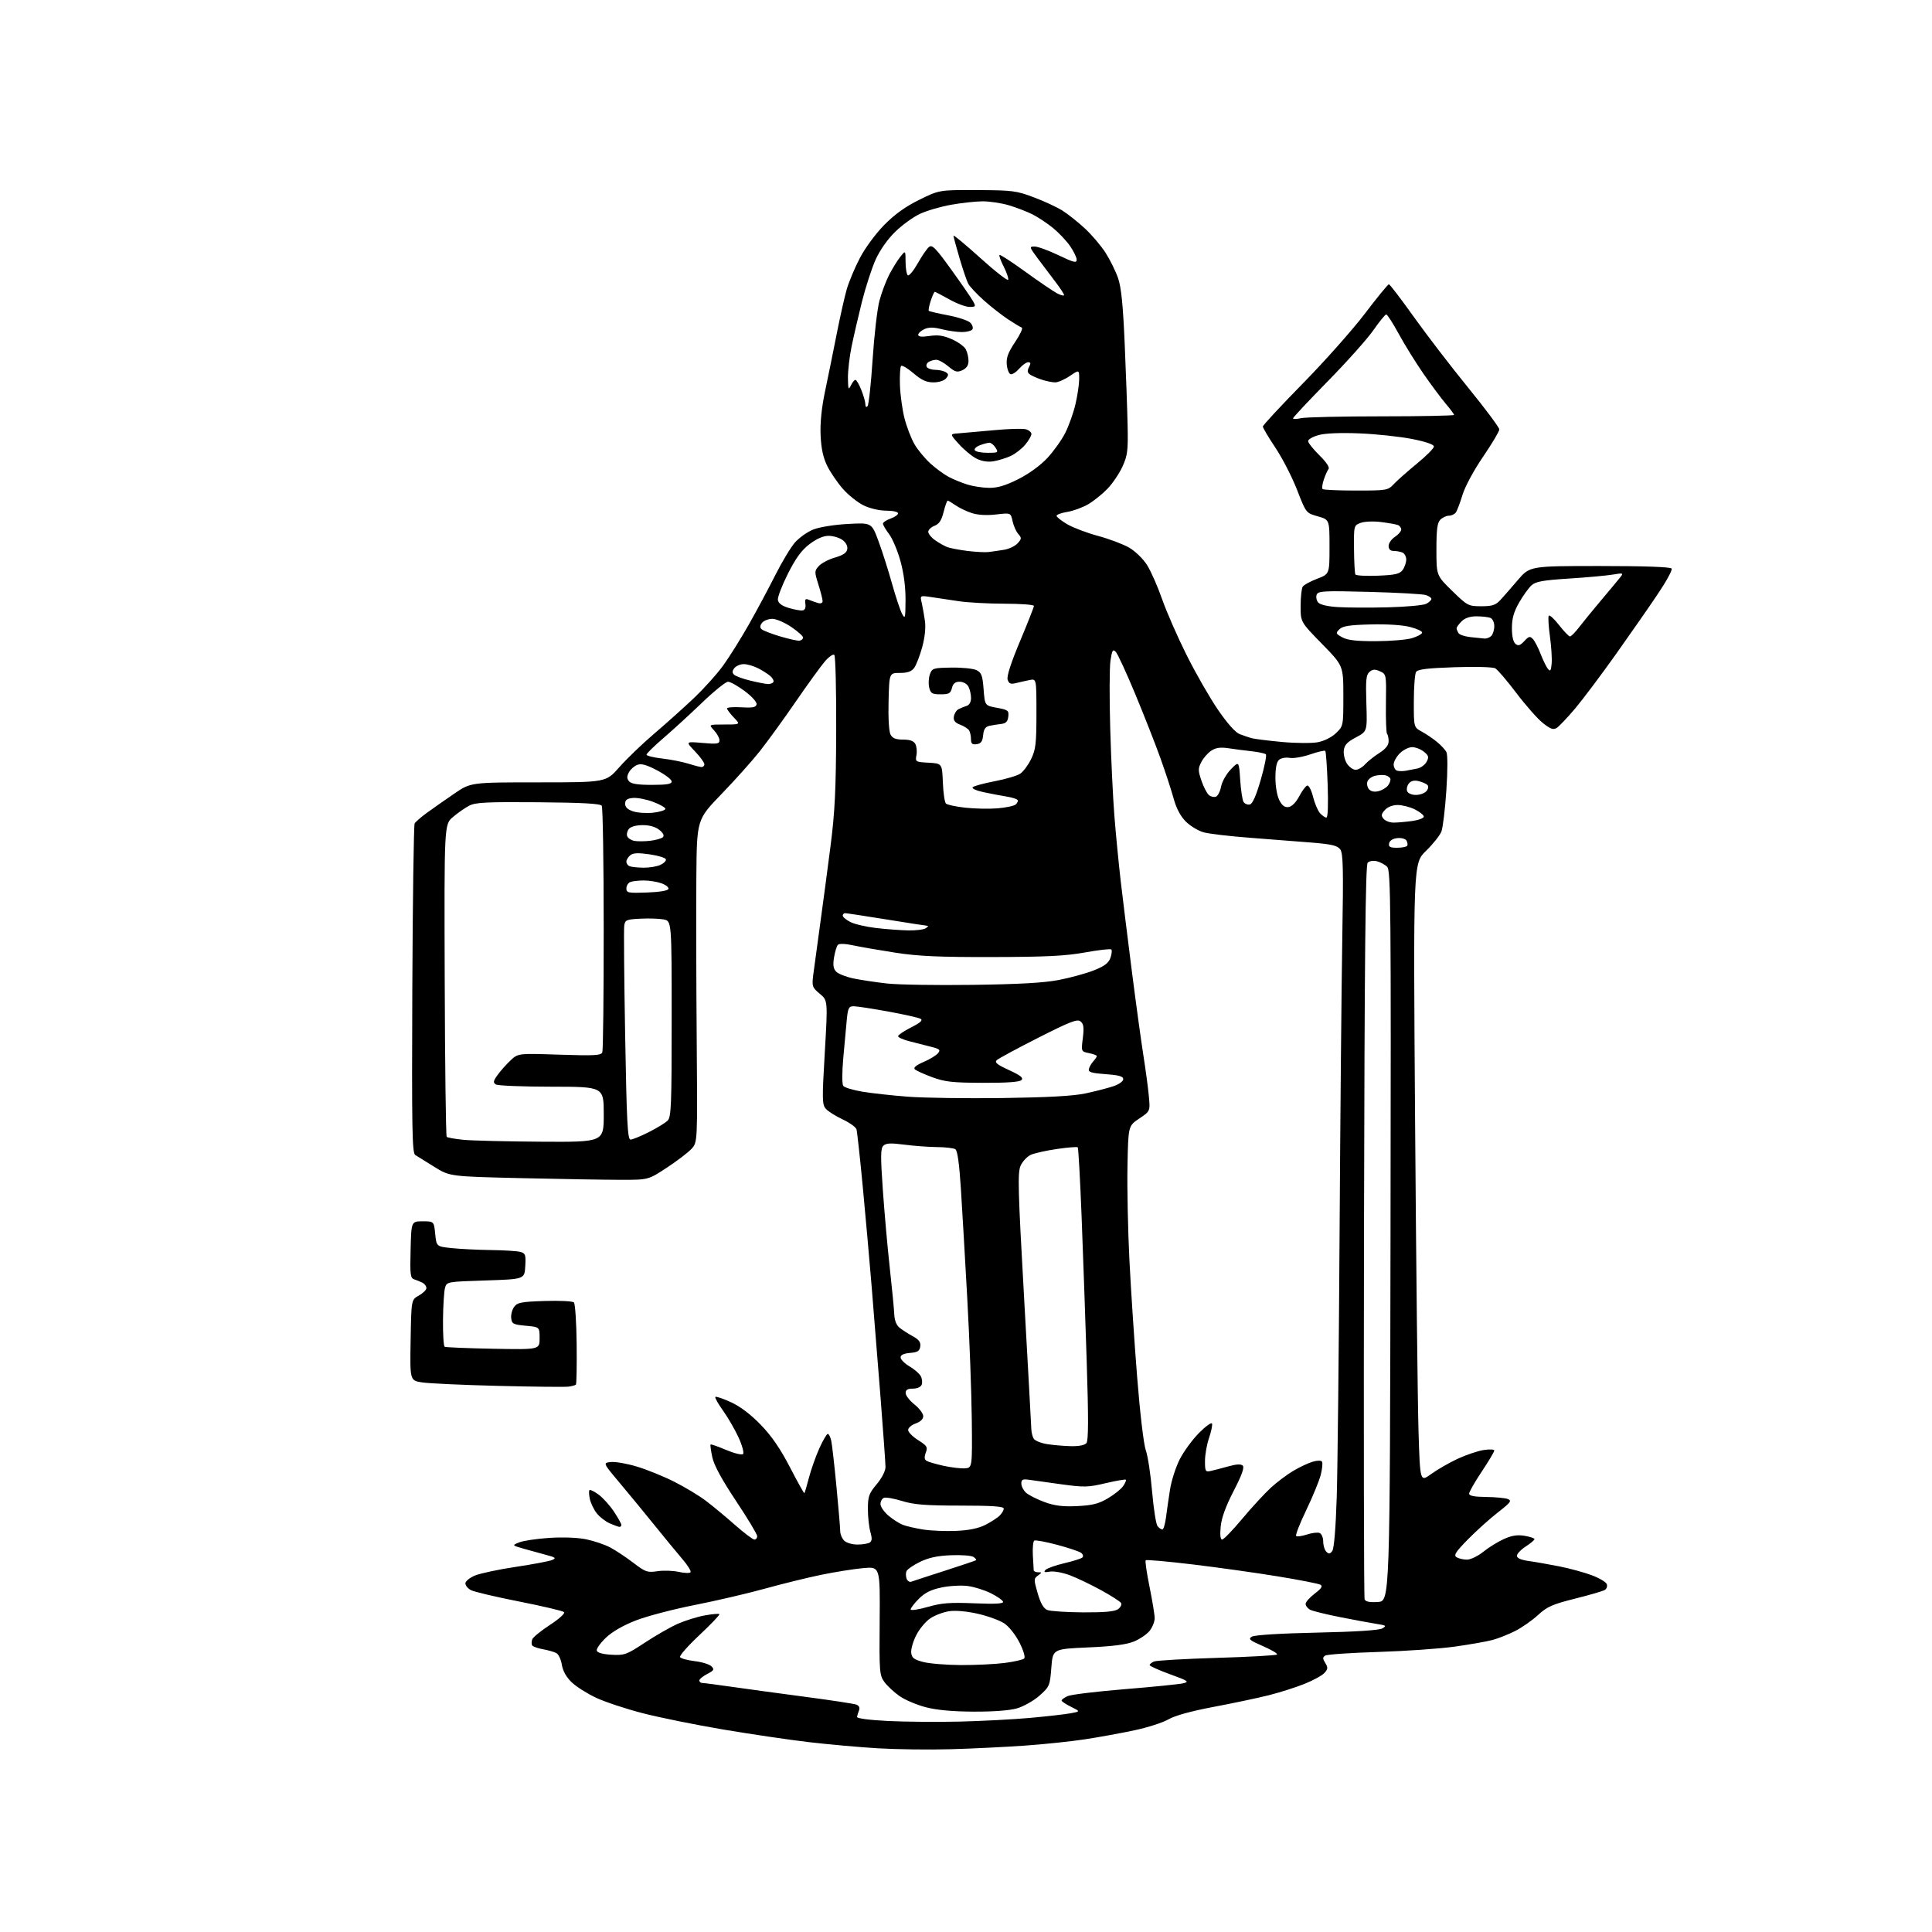 <?xml version="1.0" encoding="UTF-8" standalone="no"?>
<svg 
  version="1.1" 
  xmlns="http://www.w3.org/2000/svg" 
  xmlns:xlink="http://www.w3.org/1999/xlink" 
  xmlns:svg="http://www.w3.org/2000/svg"
  xmlns:rdf="http://www.w3.org/1999/02/22-rdf-syntax-ns#"
  xmlns:cc="http://creativecommons.org/ns#"
  xmlns:dc="http://purl.org/dc/elements/1.1/"
  viewBox="0 0 768 768"
  width="768"
  height="768"
>
<style>svg {background-color: white; }</style>"
<path stroke="none" fill="black" fill-rule="evenodd" d="M378.00,695.34C369.48,695.59 356.43,695.42 349.00,694.98C341.57,694.53 329.20,693.43 321.50,692.52C313.80,691.62 298.50,689.36 287.50,687.51C276.50,685.65 262.10,682.74 255.50,681.03C248.90,679.33 240.57,676.57 237.00,674.91C233.43,673.24 229.03,670.46 227.23,668.72C225.11,666.68 223.74,664.22 223.34,661.75C223.01,659.65 222.01,657.55 221.12,657.10C220.23,656.64 217.83,655.96 215.79,655.59C213.74,655.22 211.83,654.53 211.53,654.05C211.24,653.57 211.26,652.49 211.58,651.65C211.90,650.81 215.08,648.23 218.63,645.91C222.22,643.58 224.72,641.32 224.24,640.84C223.77,640.37 215.74,638.48 206.39,636.63C197.04,634.79 188.40,632.75 187.19,632.10C185.99,631.46 185.00,630.25 185.00,629.41C185.00,628.58 186.69,627.19 188.75,626.32C190.81,625.45 198.12,623.89 205.00,622.86C211.88,621.83 218.40,620.59 219.50,620.12C221.20,619.38 220.82,619.07 217.00,618.07C214.53,617.41 210.47,616.30 208.00,615.59C203.50,614.29 203.50,614.29 206.41,613.11C208.02,612.46 213.42,611.66 218.41,611.33C223.88,610.98 229.72,611.21 233.08,611.91C236.15,612.55 240.43,614.00 242.58,615.14C244.74,616.28 248.86,619.02 251.74,621.22C256.56,624.91 257.33,625.18 261.34,624.58C263.74,624.22 267.57,624.34 269.86,624.86C272.14,625.37 274.24,625.42 274.52,624.97C274.80,624.52 273.33,622.17 271.26,619.76C269.19,617.34 264.12,611.19 260.00,606.08C255.88,600.97 249.61,593.36 246.07,589.15C239.65,581.50 239.65,581.50 242.91,581.18C244.71,581.00 249.38,581.83 253.29,583.02C257.20,584.21 263.83,586.90 268.02,589.01C272.21,591.12 277.86,594.52 280.57,596.57C283.28,598.63 288.49,602.94 292.13,606.15C295.78,609.37 299.27,612.00 299.88,612.00C300.50,612.00 301.00,611.39 301.00,610.65C301.00,609.91 297.21,603.61 292.58,596.65C286.91,588.13 283.83,582.46 283.15,579.27C282.60,576.66 282.29,574.38 282.46,574.20C282.64,574.03 285.42,575.00 288.64,576.37C291.86,577.73 294.89,578.47 295.36,578.01C295.84,577.55 295.06,574.63 293.60,571.44C292.16,568.29 289.38,563.48 287.42,560.75C285.46,558.03 284.09,555.58 284.37,555.30C284.64,555.02 287.44,555.97 290.57,557.40C294.26,559.09 298.44,562.26 302.43,566.39C306.76,570.87 310.21,575.90 314.04,583.30C317.04,589.10 319.61,593.72 319.76,593.57C319.91,593.42 320.72,590.66 321.56,587.42C322.41,584.19 324.26,578.94 325.68,575.77C327.11,572.60 328.63,570.00 329.06,570.00C329.49,570.00 330.11,571.24 330.44,572.75C330.76,574.26 331.70,582.48 332.51,591.00C333.33,599.52 334.00,607.48 334.00,608.68C334.00,609.88 334.71,611.56 335.57,612.43C336.44,613.30 338.79,613.99 340.82,613.98C342.84,613.98 345.06,613.62 345.74,613.18C346.65,612.60 346.72,611.50 345.99,608.96C345.44,607.06 345.00,602.97 345.00,599.85C345.00,594.84 345.41,593.70 348.50,590.00C350.57,587.52 352.00,584.73 352.00,583.16C351.99,581.69 351.09,569.02 349.99,555.00C348.89,540.98 347.30,521.17 346.46,511.00C345.62,500.82 344.04,483.05 342.94,471.50C341.84,459.95 340.73,449.79 340.46,448.91C340.19,448.04 337.73,446.28 334.99,444.99C332.24,443.71 329.25,441.83 328.33,440.81C326.80,439.12 326.76,437.24 327.87,418.34C329.07,397.70 329.07,397.70 325.87,395.03C322.86,392.52 322.71,392.09 323.29,387.43C323.63,384.72 324.85,375.75 326.00,367.50C327.14,359.25 329.03,345.07 330.19,336.00C331.88,322.79 332.32,313.68 332.40,290.34C332.46,274.30 332.12,260.80 331.65,260.34C331.19,259.88 329.47,261.07 327.84,263.00C326.20,264.93 320.99,272.12 316.26,279.00C311.53,285.88 305.17,294.65 302.13,298.50C299.09,302.35 292.20,310.07 286.80,315.65C277.00,325.79 277.00,325.79 276.81,348.65C276.70,361.22 276.76,390.08 276.95,412.78C277.29,454.06 277.29,454.06 274.90,456.67C273.58,458.11 269.18,461.47 265.12,464.14C257.74,469.00 257.74,469.00 247.03,469.00C241.14,469.00 223.39,468.70 207.57,468.34C178.82,467.67 178.82,467.67 172.66,463.85C169.27,461.74 165.85,459.61 165.06,459.12C163.84,458.34 163.67,448.83 163.90,393.37C164.05,357.70 164.47,327.99 164.83,327.33C165.20,326.68 167.42,324.76 169.76,323.06C172.10,321.36 176.97,317.95 180.57,315.49C187.13,311.00 187.13,311.00 214.00,311.00C240.88,311.00 240.88,311.00 246.18,304.98C249.09,301.67 255.29,295.71 259.96,291.73C264.63,287.75 271.77,281.35 275.84,277.50C279.90,273.65 285.20,267.73 287.62,264.35C290.05,260.97 294.54,253.77 297.62,248.35C300.70,242.93 305.40,234.14 308.09,228.81C310.77,223.48 314.33,217.56 315.99,215.66C317.66,213.76 320.93,211.44 323.26,210.50C325.69,209.53 331.57,208.58 337.00,208.28C346.50,207.76 346.50,207.76 349.22,215.13C350.72,219.18 353.14,226.78 354.59,232.00C356.05,237.22 357.85,242.62 358.58,244.00C359.80,246.27 359.92,245.77 359.96,238.48C359.99,233.33 359.26,227.79 357.93,222.98C356.79,218.87 354.76,214.07 353.43,212.32C352.09,210.57 351.00,208.70 351.00,208.16C351.00,207.63 352.35,206.73 354.00,206.15C355.65,205.57 357.00,204.63 357.00,204.05C357.00,203.47 354.93,203.00 352.32,203.00C349.61,203.00 345.81,202.12 343.33,200.92C340.96,199.77 337.24,196.81 335.06,194.33C332.88,191.85 330.07,187.73 328.81,185.16C327.21,181.89 326.43,178.26 326.20,173.00C325.99,168.05 326.59,162.10 327.98,155.50C329.14,150.00 331.20,139.88 332.55,133.00C333.90,126.12 335.72,118.03 336.59,115.00C337.47,111.97 339.83,106.35 341.84,102.51C343.90,98.57 348.13,92.84 351.50,89.42C355.67,85.18 359.93,82.13 365.45,79.41C373.41,75.50 373.41,75.50 388.45,75.56C402.44,75.62 404.03,75.82 410.97,78.44C415.08,79.98 420.22,82.37 422.39,83.75C424.57,85.12 428.59,88.33 431.32,90.87C434.06,93.42 437.74,97.75 439.49,100.50C441.25,103.25 443.47,107.75 444.43,110.50C445.72,114.21 446.41,121.06 447.10,137.00C447.61,148.82 448.13,163.45 448.25,169.50C448.45,179.12 448.19,181.13 446.19,185.50C444.93,188.25 442.24,192.22 440.20,194.33C438.17,196.44 434.70,199.21 432.50,200.49C430.30,201.76 426.59,203.12 424.25,203.49C421.91,203.87 420.00,204.57 420.00,205.05C420.00,205.52 421.91,207.03 424.25,208.40C426.59,209.76 432.10,211.85 436.50,213.04C440.90,214.22 446.45,216.31 448.83,217.68C451.26,219.08 454.38,222.11 455.95,224.58C457.49,227.01 460.19,233.12 461.95,238.16C463.71,243.20 468.10,253.21 471.70,260.41C475.30,267.61 480.91,277.39 484.16,282.14C487.88,287.57 491.08,291.17 492.79,291.83C494.28,292.40 496.42,293.12 497.55,293.44C498.68,293.75 504.08,294.43 509.55,294.94C515.02,295.45 521.44,295.50 523.82,295.05C526.37,294.58 529.34,293.09 531.07,291.43C533.99,288.63 534.00,288.59 534.00,276.63C534.00,264.63 534.00,264.63 525.50,255.94C517.00,247.26 517.00,247.26 517.02,240.88C517.02,237.37 517.40,233.92 517.84,233.22C518.29,232.51 520.87,231.10 523.58,230.07C528.50,228.20 528.50,228.20 528.50,217.38C528.50,206.57 528.50,206.57 523.84,205.25C519.18,203.94 519.18,203.94 515.60,194.72C513.63,189.65 509.76,182.12 507.01,178.00C504.26,173.88 502.00,170.08 502.00,169.56C502.00,169.05 509.10,161.40 517.78,152.56C526.46,143.73 537.58,131.21 542.50,124.75C547.41,118.29 551.73,113.00 552.10,113.00C552.46,113.00 556.93,118.84 562.02,125.97C567.11,133.11 576.84,145.78 583.64,154.13C590.44,162.48 596.00,169.94 596.00,170.70C596.00,171.47 593.10,176.34 589.56,181.53C585.83,186.99 582.38,193.40 581.36,196.73C580.40,199.91 579.20,203.06 578.69,203.75C578.17,204.44 576.94,205.00 575.95,205.00C574.96,205.00 573.44,205.71 572.57,206.57C571.35,207.80 571.00,210.41 571.00,218.46C571.00,228.77 571.00,228.77 577.25,234.87C583.30,240.78 583.67,240.98 588.80,240.99C593.08,241.00 594.51,240.55 596.30,238.64C597.51,237.34 600.67,233.74 603.31,230.64C608.13,225.00 608.13,225.00 636.00,225.00C653.85,225.00 664.11,225.37 664.51,226.02C664.86,226.58 662.34,231.19 658.91,236.27C655.49,241.35 647.97,252.15 642.20,260.27C636.43,268.39 629.19,278.02 626.11,281.68C623.02,285.33 619.73,288.79 618.80,289.37C617.46,290.21 616.30,289.79 613.30,287.40C611.21,285.74 606.48,280.38 602.79,275.50C599.09,270.61 595.31,266.19 594.39,265.68C593.43,265.14 586.45,264.95 578.25,265.23C567.40,265.59 563.57,266.06 562.91,267.11C562.43,267.87 562.02,273.13 562.02,278.80C562.00,289.09 562.00,289.09 565.13,290.80C566.85,291.73 569.56,293.56 571.15,294.86C572.74,296.15 574.45,297.98 574.95,298.91C575.49,299.91 575.49,306.08 574.95,314.17C574.45,321.64 573.57,329.00 572.99,330.53C572.41,332.06 569.64,335.53 566.85,338.24C561.78,343.16 561.78,343.16 562.52,445.83C562.93,502.30 563.54,557.65 563.88,568.83C564.50,589.15 564.50,589.15 568.93,585.94C571.37,584.17 576.09,581.46 579.43,579.90C582.77,578.35 587.41,576.78 589.75,576.41C592.09,576.04 594.00,576.14 594.00,576.62C594.00,577.10 591.75,580.88 589.00,585.00C586.25,589.12 584.00,593.06 584.00,593.75C584.00,594.62 586.05,595.02 590.75,595.07C594.46,595.11 598.36,595.48 599.41,595.89C601.05,596.53 600.50,597.27 595.41,601.23C592.16,603.76 586.80,608.58 583.50,611.95C578.61,616.94 577.78,618.24 579.00,619.02C579.83,619.54 581.68,619.98 583.11,619.98C584.56,619.99 587.45,618.61 589.61,616.87C591.75,615.14 595.44,612.86 597.82,611.79C600.96,610.37 603.20,610.03 606.07,610.51C608.23,610.88 609.99,611.47 609.99,611.84C609.98,612.20 608.41,613.52 606.49,614.76C604.57,616.00 603.00,617.66 603.00,618.45C603.00,619.39 604.61,620.10 607.75,620.54C610.36,620.90 615.83,621.86 619.91,622.67C623.98,623.48 629.75,625.06 632.73,626.17C635.70,627.28 638.40,628.87 638.71,629.70C639.03,630.53 638.69,631.57 637.96,632.02C637.23,632.48 631.90,634.03 626.12,635.48C617.10,637.74 614.99,638.67 611.39,642.00C609.07,644.13 604.99,646.98 602.32,648.34C599.65,649.69 595.60,651.30 593.32,651.91C591.04,652.53 584.30,653.71 578.34,654.55C572.38,655.39 558.65,656.34 547.83,656.68C537.01,657.01 527.56,657.66 526.83,658.11C525.73,658.80 525.73,659.30 526.82,661.07C527.94,662.88 527.89,663.46 526.48,665.03C525.56,666.04 521.99,667.99 518.53,669.38C515.07,670.76 508.70,672.79 504.37,673.88C500.04,674.97 490.20,677.05 482.50,678.50C473.56,680.18 467.06,681.97 464.50,683.46C462.30,684.74 456.23,686.70 451.00,687.81C445.77,688.93 437.00,690.53 431.50,691.37C426.00,692.22 415.20,693.36 407.50,693.90C399.80,694.45 386.52,695.10 378.00,695.34zM381.46,684.36C390.23,684.15 402.83,683.49 409.46,682.89C416.08,682.29 423.30,681.47 425.50,681.07C429.50,680.34 429.50,680.34 425.75,678.48C423.69,677.46 422.00,676.34 422.00,675.98C422.00,675.62 423.08,674.83 424.40,674.23C425.73,673.62 435.96,672.38 447.15,671.47C458.34,670.56 468.77,669.51 470.33,669.14C472.88,668.53 472.37,668.18 465.08,665.53C460.63,663.91 457.00,662.28 457.00,661.90C457.00,661.52 457.79,660.88 458.75,660.47C459.71,660.06 470.96,659.42 483.75,659.03C496.53,658.65 507.28,658.05 507.63,657.70C507.99,657.35 505.48,655.85 502.06,654.37C496.67,652.03 496.08,651.52 497.67,650.59C498.77,649.93 509.03,649.30 523.50,648.99C538.87,648.66 548.21,648.06 549.47,647.32C551.24,646.29 551.04,646.11 547.47,645.57C545.29,645.23 538.79,644.03 533.04,642.90C527.29,641.77 521.78,640.42 520.79,639.89C519.81,639.36 519.00,638.32 519.00,637.58C519.00,636.84 520.63,634.99 522.62,633.48C525.34,631.41 525.90,630.52 524.86,629.94C524.10,629.52 516.51,628.03 507.99,626.64C499.47,625.24 484.28,623.11 474.23,621.90C464.18,620.70 455.72,619.94 455.44,620.23C455.15,620.52 455.83,625.27 456.96,630.78C458.08,636.30 459.00,641.92 459.00,643.27C459.00,644.62 458.11,646.86 457.02,648.25C455.93,649.63 453.12,651.56 450.77,652.52C447.76,653.75 442.36,654.45 432.50,654.88C418.50,655.50 418.50,655.50 417.92,662.93C417.37,670.11 417.20,670.49 413.20,674.05C410.92,676.07 406.90,678.34 404.28,679.10C401.30,679.95 394.78,680.44 387.00,680.40C378.68,680.36 372.33,679.78 368.00,678.65C364.43,677.72 359.74,675.73 357.59,674.23C355.45,672.73 352.75,670.22 351.59,668.66C349.61,665.96 349.51,664.72 349.68,644.27C349.86,622.73 349.86,622.73 343.07,623.36C339.33,623.70 331.85,624.90 326.43,626.01C321.01,627.13 310.94,629.60 304.04,631.52C297.14,633.43 284.61,636.35 276.19,638.01C267.77,639.66 257.28,642.41 252.88,644.11C247.75,646.09 243.44,648.57 240.84,651.04C238.62,653.15 236.99,655.47 237.23,656.19C237.49,657.00 239.73,657.61 243.12,657.79C248.24,658.07 249.09,657.76 256.38,652.95C260.67,650.13 266.55,646.76 269.46,645.47C272.37,644.19 277.17,642.70 280.12,642.16C283.08,641.62 285.71,641.38 285.96,641.64C286.22,641.89 282.67,645.62 278.08,649.93C273.49,654.23 270.00,658.19 270.34,658.73C270.67,659.27 273.29,659.99 276.16,660.33C279.03,660.67 282.02,661.60 282.81,662.39C284.06,663.63 283.84,664.03 281.12,665.44C279.41,666.32 278.00,667.49 278.00,668.03C278.00,668.56 278.56,669.01 279.25,669.02C279.94,669.03 285.23,669.72 291.00,670.55C296.77,671.38 309.89,673.17 320.14,674.52C330.39,675.87 339.52,677.26 340.44,677.62C341.49,678.02 341.88,678.86 341.48,679.88C341.14,680.77 340.77,681.95 340.68,682.50C340.57,683.10 345.55,683.75 353.00,684.12C359.88,684.46 372.68,684.57 381.46,684.36zM382.00,661.89C387.77,661.91 395.59,661.54 399.37,661.05C403.14,660.56 406.64,659.76 407.12,659.28C407.64,658.76 406.87,656.12 405.26,652.94C403.69,649.85 401.08,646.56 399.21,645.32C397.39,644.12 392.67,642.40 388.71,641.50C384.35,640.50 379.85,640.10 377.32,640.48C375.03,640.82 371.65,642.09 369.82,643.31C368.00,644.52 365.47,647.54 364.22,650.01C362.96,652.48 362.06,655.62 362.22,657.00C362.45,659.04 363.32,659.71 367.00,660.67C369.48,661.31 376.23,661.86 382.00,661.89zM368.75,638.79C374.30,637.20 377.59,636.94 387.30,637.34C395.72,637.68 399.00,637.50 398.73,636.70C398.53,636.09 396.37,634.58 393.93,633.36C391.49,632.13 387.39,630.83 384.82,630.48C382.24,630.12 377.53,630.37 374.35,631.03C370.11,631.91 367.69,633.11 365.28,635.52C363.48,637.32 362.00,639.23 362.00,639.77C362.00,640.30 365.04,639.86 368.75,638.79zM430.56,640.94C439.18,640.98 443.14,640.62 444.46,639.65C445.48,638.91 446.00,637.81 445.63,637.21C445.26,636.61 441.70,634.32 437.73,632.14C433.75,629.95 428.17,627.28 425.32,626.20C422.44,625.12 418.90,624.47 417.32,624.75C415.18,625.13 414.77,624.97 415.60,624.07C416.21,623.42 419.59,622.22 423.10,621.40C426.62,620.58 429.85,619.55 430.29,619.11C430.73,618.67 430.50,617.86 429.79,617.30C429.08,616.74 424.78,615.30 420.24,614.09C415.70,612.88 411.60,612.13 411.14,612.41C410.68,612.70 410.43,615.31 410.57,618.21C410.72,621.12 410.88,623.84 410.92,624.25C410.96,624.66 411.76,625.00 412.69,625.00C414.24,625.00 414.23,625.11 412.60,626.30C410.92,627.53 410.91,627.89 412.50,633.37C413.67,637.39 414.83,639.39 416.34,640.00C417.53,640.48 423.93,640.90 430.56,640.94zM547.74,636.81C552.50,636.50 552.50,636.50 552.75,491.32C552.98,360.39 552.85,346.00 551.43,344.58C550.57,343.71 548.73,342.72 547.36,342.37C545.93,342.02 544.35,342.25 543.68,342.92C542.79,343.81 542.43,379.60 542.21,489.24C542.06,569.06 542.17,634.99 542.45,635.74C542.82,636.70 544.41,637.02 547.74,636.81zM362.26,628.74C362.94,628.49 368.90,626.54 375.50,624.42C382.10,622.29 387.71,620.41 387.97,620.22C388.23,620.04 387.78,619.45 386.97,618.91C386.16,618.36 382.12,618.06 378.00,618.23C372.62,618.45 369.14,619.20 365.67,620.89C363.01,622.19 360.60,623.87 360.31,624.63C360.02,625.38 360.06,626.72 360.40,627.60C360.74,628.49 361.58,629.00 362.26,628.74zM529.61,616.52C530.31,615.56 530.98,607.42 531.37,595.23C531.71,584.38 532.22,537.48 532.50,491.00C532.78,444.52 533.27,391.43 533.58,373.00C534.06,345.13 533.92,339.18 532.75,337.62C531.63,336.13 529.35,335.59 521.42,334.94C515.96,334.50 504.94,333.64 496.92,333.03C488.90,332.43 480.60,331.45 478.47,330.86C476.34,330.28 473.15,328.35 471.38,326.58C469.25,324.45 467.61,321.34 466.54,317.43C465.64,314.17 463.30,307.00 461.33,301.50C459.36,296.00 454.86,284.52 451.32,276.00C447.79,267.48 444.28,259.88 443.53,259.12C442.37,257.94 442.05,258.47 441.43,262.62C441.03,265.30 440.98,277.40 441.33,289.50C441.67,301.60 442.42,317.35 443.00,324.50C443.57,331.65 444.68,343.12 445.47,350.00C446.27,356.88 448.27,373.07 449.92,386.00C451.57,398.93 453.64,414.00 454.51,419.50C455.38,425.00 456.36,432.25 456.67,435.60C457.25,441.70 457.25,441.70 452.87,444.64C448.50,447.57 448.50,447.57 448.19,463.54C448.02,472.32 448.37,489.11 448.96,500.87C449.55,512.62 450.93,533.54 452.03,547.36C453.16,561.69 454.64,574.20 455.47,576.49C456.27,578.70 457.40,586.09 457.98,592.93C458.57,599.76 459.54,605.95 460.15,606.68C460.75,607.40 461.61,608.00 462.06,608.00C462.51,608.00 463.15,605.86 463.49,603.25C463.82,600.64 464.55,595.63 465.10,592.12C465.65,588.61 467.39,583.21 468.95,580.12C470.52,577.03 473.96,572.31 476.61,569.64C479.26,566.96 481.59,565.28 481.80,565.90C482.01,566.52 481.46,569.13 480.59,571.69C479.71,574.26 479.00,578.35 479.00,580.79C479.00,584.88 479.18,585.19 481.25,584.74C482.49,584.47 485.63,583.65 488.24,582.92C491.52,582.00 493.31,581.91 494.02,582.62C494.74,583.34 493.62,586.45 490.40,592.67C487.25,598.76 485.58,603.36 485.24,606.84C484.92,610.17 485.13,612.00 485.82,612.00C486.42,612.00 490.01,608.29 493.80,603.75C497.60,599.21 502.71,593.66 505.17,591.40C507.62,589.15 511.70,586.09 514.23,584.61C516.76,583.12 520.21,581.51 521.90,581.03C523.71,580.51 525.20,580.52 525.53,581.05C525.84,581.55 525.61,583.88 525.03,586.23C524.44,588.58 521.86,594.87 519.29,600.22C516.71,605.57 514.89,610.22 515.24,610.57C515.58,610.92 517.49,610.66 519.47,610.01C521.46,609.35 523.74,609.07 524.54,609.38C525.34,609.69 526.00,611.21 526.00,612.77C526.00,614.33 526.56,616.16 527.24,616.84C528.22,617.82 528.71,617.75 529.61,616.52zM380.08,608.55C385.24,608.32 388.96,607.55 391.73,606.14C393.96,605.00 396.51,603.34 397.40,602.46C398.28,601.58 399.00,600.33 399.00,599.68C399.00,598.82 394.32,598.50 381.75,598.50C367.94,598.49 363.33,598.13 358.63,596.68C355.41,595.69 352.14,595.11 351.38,595.41C350.62,595.70 350.00,596.81 350.00,597.88C350.00,598.95 351.44,601.03 353.19,602.51C354.95,603.99 357.53,605.63 358.93,606.16C360.33,606.70 363.96,607.53 366.99,608.01C370.02,608.49 375.91,608.73 380.08,608.55zM246.25,606.96C245.84,606.94 244.11,606.32 242.42,605.58C240.72,604.84 238.39,603.04 237.23,601.57C236.08,600.11 234.84,597.55 234.47,595.88C234.11,594.22 234.04,592.62 234.33,592.34C234.61,592.06 236.25,592.87 237.98,594.14C239.71,595.42 242.44,598.46 244.06,600.90C245.68,603.35 247.00,605.72 247.00,606.17C247.00,606.63 246.66,606.98 246.25,606.96zM428.12,598.70C434.17,598.42 436.68,597.79 440.32,595.66C442.84,594.18 445.59,591.99 446.43,590.80C447.27,589.60 447.77,588.44 447.54,588.21C447.32,587.98 443.70,588.61 439.51,589.59C432.64,591.22 430.95,591.26 422.20,590.07C416.86,589.34 411.04,588.52 409.25,588.26C406.53,587.86 406.00,588.10 406.00,589.74C406.00,590.81 406.83,592.45 407.85,593.37C408.87,594.29 412.14,595.95 415.10,597.05C419.22,598.57 422.31,598.96 428.12,598.70zM383.50,583.69C386.50,583.50 386.50,583.50 386.30,564.27C386.19,553.70 385.39,532.11 384.51,516.29C383.64,500.48 382.50,480.81 381.97,472.59C381.33,462.55 380.61,457.37 379.76,456.83C379.07,456.39 375.80,456.01 372.50,455.98C369.20,455.96 363.35,455.52 359.50,455.02C354.05,454.31 352.20,454.41 351.15,455.44C350.03,456.54 350.00,459.59 350.95,473.13C351.58,482.14 352.82,496.02 353.70,504.00C354.58,511.98 355.39,520.26 355.48,522.40C355.60,525.01 356.35,526.84 357.72,527.90C358.85,528.78 361.21,530.28 362.96,531.24C365.32,532.54 366.06,533.57 365.82,535.24C365.56,537.06 364.77,537.56 361.75,537.81C359.25,538.02 358.00,538.61 358.00,539.59C358.00,540.40 359.59,542.00 361.53,543.15C363.47,544.29 365.49,546.04 366.02,547.04C366.56,548.04 366.72,549.56 366.39,550.43C366.03,551.36 364.60,552.00 362.89,552.00C360.80,552.00 360.00,552.49 360.00,553.75C360.00,554.71 361.58,556.76 363.50,558.29C365.43,559.83 367.00,561.92 367.00,562.94C367.00,564.11 365.88,565.19 364.00,565.85C362.35,566.43 361.00,567.59 361.00,568.44C361.00,569.28 362.79,571.10 364.98,572.48C368.53,574.73 368.85,575.26 368.01,577.46C367.36,579.20 367.44,580.15 368.29,580.69C368.95,581.11 371.98,581.99 375.00,582.66C378.02,583.33 381.85,583.79 383.50,583.69zM425.63,574.87C428.83,574.95 431.17,574.50 431.87,573.66C432.68,572.68 432.71,563.93 431.99,541.41C431.45,524.41 430.53,498.36 429.95,483.53C429.37,468.70 428.68,456.35 428.42,456.08C428.15,455.82 424.44,456.11 420.16,456.74C415.88,457.36 411.19,458.41 409.74,459.07C408.29,459.74 406.47,461.68 405.70,463.39C404.49,466.09 404.67,472.95 407.10,516.00C408.63,543.23 409.92,566.62 409.96,568.00C410.00,569.38 410.44,571.14 410.93,571.92C411.43,572.70 413.78,573.66 416.16,574.05C418.55,574.43 422.81,574.81 425.63,574.87zM225.98,551.21C224.61,551.39 212.03,551.26 198.00,550.91C183.97,550.56 170.35,549.94 167.73,549.52C162.95,548.77 162.95,548.77 163.23,532.71C163.50,516.66 163.50,516.66 166.50,515.00C168.15,514.08 169.50,512.75 169.50,512.03C169.50,511.31 168.82,510.36 168.00,509.93C167.18,509.50 165.70,508.90 164.72,508.59C163.12,508.10 162.96,506.85 163.22,496.77C163.50,485.50 163.50,485.50 168.00,485.50C172.50,485.50 172.50,485.50 173.00,490.50C173.50,495.50 173.50,495.50 179.50,496.14C182.80,496.49 189.78,496.84 195.00,496.91C200.22,496.97 205.53,497.30 206.80,497.64C208.87,498.20 209.07,498.76 208.80,503.38C208.50,508.50 208.50,508.50 193.04,509.00C177.59,509.50 177.59,509.50 176.89,512.00C176.51,513.38 176.15,519.09 176.10,524.69C176.04,530.30 176.34,535.09 176.75,535.35C177.16,535.60 185.82,535.96 196.00,536.15C214.50,536.50 214.50,536.50 214.50,532.00C214.50,527.50 214.50,527.50 209.00,527.00C204.04,526.55 203.47,526.26 203.21,524.00C203.05,522.62 203.57,520.60 204.38,519.50C205.65,517.76 207.22,517.46 216.52,517.16C222.40,516.97 227.63,517.23 228.14,517.74C228.64,518.24 229.14,525.70 229.23,534.30C229.32,542.90 229.19,550.15 228.93,550.41C228.67,550.67 227.34,551.03 225.98,551.21zM215.25,453.85C240.00,454.00 240.00,454.00 240.00,443.00C240.00,432.00 240.00,432.00 219.25,431.98C207.84,431.98 197.87,431.57 197.11,431.09C195.96,430.36 196.07,429.71 197.77,427.35C198.89,425.78 201.19,423.20 202.87,421.60C205.92,418.70 205.92,418.70 222.39,419.25C236.35,419.71 238.95,419.56 239.43,418.31C239.75,417.50 239.99,395.39 239.98,369.17C239.98,342.95 239.63,320.96 239.21,320.31C238.67,319.45 231.61,319.06 213.96,318.91C193.33,318.74 188.99,318.96 186.48,320.28C184.84,321.15 181.94,323.17 180.04,324.79C176.58,327.72 176.58,327.72 176.78,389.51C176.89,423.50 177.24,451.58 177.57,451.91C177.90,452.23 180.94,452.77 184.33,453.10C187.72,453.43 201.64,453.76 215.25,453.85zM250.65,453.00C251.42,453.00 254.69,451.67 257.91,450.04C261.13,448.42 264.50,446.36 265.38,445.47C266.82,444.04 267.00,439.44 267.00,404.97C267.00,366.09 267.00,366.09 263.75,365.48C261.96,365.15 257.80,365.02 254.50,365.19C248.96,365.48 248.47,365.69 248.14,368.00C247.94,369.38 248.11,389.06 248.51,411.75C249.12,446.25 249.47,453.00 250.65,453.00zM398.50,436.49C416.54,436.24 426.64,435.68 431.50,434.65C435.35,433.83 440.30,432.56 442.50,431.82C444.79,431.06 446.50,429.85 446.50,429.00C446.50,427.86 444.82,427.38 439.50,427.00C433.96,426.60 432.57,426.19 432.83,425.00C433.01,424.18 433.80,422.79 434.58,421.92C435.36,421.05 436.00,420.10 436.00,419.80C436.00,419.50 434.60,418.97 432.88,418.63C429.77,418.00 429.77,418.00 430.44,412.67C430.96,408.49 430.77,407.05 429.56,406.05C428.27,404.98 425.57,406.02 412.76,412.50C404.37,416.76 396.94,420.76 396.25,421.41C395.26,422.32 396.32,423.19 401.10,425.38C405.72,427.51 406.93,428.47 406.06,429.34C405.28,430.12 400.18,430.48 390.70,430.44C378.67,430.40 375.59,430.06 370.56,428.20C367.29,427.00 364.18,425.58 363.64,425.04C363.01,424.41 364.23,423.40 367.10,422.17C369.54,421.13 372.12,419.56 372.84,418.70C373.98,417.32 373.60,416.98 369.82,416.04C367.45,415.44 363.59,414.46 361.25,413.85C358.91,413.24 357.00,412.36 357.00,411.89C357.00,411.42 359.33,409.85 362.18,408.41C365.95,406.50 366.97,405.56 365.93,404.98C365.14,404.54 359.34,403.24 353.04,402.09C346.73,400.94 340.57,400.00 339.36,400.00C337.42,400.00 337.08,400.66 336.62,405.25C336.34,408.14 335.70,415.00 335.22,420.50C334.70,426.32 334.70,430.99 335.22,431.67C335.71,432.31 339.12,433.34 342.81,433.96C346.49,434.58 354.68,435.48 361.00,435.96C367.32,436.44 384.20,436.68 398.50,436.49zM386.50,391.50C404.97,391.26 414.93,390.70 420.88,389.56C425.49,388.67 431.78,386.95 434.86,385.72C439.05,384.06 440.69,382.82 441.41,380.77C441.94,379.27 442.10,377.77 441.77,377.43C441.43,377.10 436.74,377.63 431.33,378.61C423.57,380.01 415.82,380.40 394.50,380.44C373.37,380.49 365.00,380.11 356.00,378.72C349.68,377.74 342.12,376.43 339.22,375.81C336.02,375.12 333.59,375.03 333.07,375.58C332.59,376.09 331.91,378.35 331.54,380.61C331.04,383.69 331.27,385.12 332.44,386.29C333.30,387.15 336.39,388.35 339.30,388.96C342.22,389.56 348.18,390.46 352.55,390.95C356.92,391.45 372.20,391.69 386.50,391.50zM361.00,369.85C364.02,369.92 367.18,369.53 368.00,369.00C368.82,368.47 369.14,368.02 368.70,368.02C368.25,368.01 360.92,366.88 352.40,365.50C343.88,364.12 336.48,363.00 335.96,363.00C335.43,363.00 335.00,363.44 335.00,363.97C335.00,364.51 336.35,365.65 338.00,366.50C339.65,367.36 344.27,368.43 348.25,368.90C352.24,369.36 357.98,369.79 361.00,369.85zM257.17,354.79C262.14,354.61 265.49,354.06 265.71,353.36C265.92,352.74 264.65,351.73 262.90,351.11C261.14,350.50 258.01,350.00 255.93,350.00C253.86,350.00 251.45,350.27 250.58,350.61C249.71,350.94 249.00,352.08 249.00,353.15C249.00,354.92 249.66,355.06 257.17,354.79zM255.70,344.92C258.01,344.96 261.06,344.47 262.48,343.83C263.89,343.18 264.89,342.17 264.70,341.58C264.50,340.98 261.58,340.10 258.19,339.61C253.61,338.95 251.65,339.05 250.52,339.99C249.68,340.68 249.00,341.83 249.00,342.54C249.00,343.25 249.56,344.06 250.25,344.34C250.94,344.62 253.39,344.88 255.70,344.92zM555.37,337.00C557.30,337.00 559.10,336.64 559.38,336.20C559.65,335.76 559.51,334.83 559.08,334.12C558.64,333.41 557.00,332.99 555.40,333.17C553.62,333.37 552.39,334.17 552.19,335.25C551.92,336.65 552.56,337.00 555.37,337.00zM258.50,334.22C260.70,333.96 262.95,333.32 263.50,332.80C264.15,332.18 263.68,331.19 262.14,329.93C260.63,328.69 258.24,328.00 255.51,328.00C252.96,328.00 250.75,328.60 250.01,329.49C249.33,330.31 249.02,331.62 249.33,332.41C249.63,333.20 250.92,334.04 252.19,334.27C253.46,334.50 256.30,334.48 258.50,334.22zM553.98,327.00C555.49,327.00 558.81,326.71 561.36,326.36C563.91,326.01 565.99,325.23 565.98,324.61C565.96,324.00 564.37,322.71 562.43,321.75C560.50,320.79 557.43,320.00 555.61,320.00C553.59,320.00 551.62,320.77 550.52,321.98C549.05,323.60 548.95,324.24 549.98,325.48C550.68,326.32 552.48,327.00 553.98,327.00zM527.27,325.00C527.85,325.00 528.04,319.91 527.77,311.99C527.52,304.84 527.09,298.76 526.82,298.49C526.55,298.22 523.85,298.85 520.82,299.89C517.79,300.93 514.12,301.55 512.65,301.27C511.19,300.99 509.32,301.32 508.49,302.00C507.48,302.85 507.00,305.13 507.00,309.17C507.00,312.58 507.66,316.38 508.56,318.11C509.67,320.27 510.72,321.04 512.25,320.81C513.54,320.62 515.19,318.95 516.44,316.57C517.57,314.41 519.00,312.48 519.62,312.28C520.25,312.08 521.27,314.04 521.95,316.71C522.61,319.34 523.86,322.29 524.73,323.25C525.60,324.21 526.74,325.00 527.27,325.00zM259.74,323.05C262.36,322.75 264.50,322.06 264.50,321.53C264.50,321.00 262.28,319.74 259.57,318.73C256.86,317.72 253.26,317.04 251.57,317.20C249.27,317.43 248.50,318.00 248.50,319.50C248.50,320.87 249.52,321.83 251.74,322.55C253.52,323.12 257.12,323.35 259.74,323.05zM396.49,321.33C399.78,321.06 403.04,320.38 403.73,319.81C404.42,319.24 404.77,318.43 404.51,318.02C404.25,317.60 402.22,316.97 400.00,316.62C397.77,316.26 393.67,315.48 390.88,314.88C388.00,314.26 386.18,313.42 386.68,312.92C387.16,312.44 391.09,311.38 395.42,310.55C399.75,309.72 404.30,308.38 405.53,307.57C406.76,306.76 408.72,304.14 409.89,301.74C411.72,297.94 412.00,295.57 412.00,283.57C412.00,269.77 412.00,269.77 409.25,270.33C407.74,270.63 405.31,271.18 403.85,271.54C401.74,272.06 401.07,271.78 400.55,270.17C400.13,268.85 401.84,263.55 405.46,254.93C408.51,247.66 411.00,241.33 411.00,240.86C411.00,240.38 405.71,239.99 399.25,239.98C392.79,239.97 384.57,239.52 381.00,238.97C377.43,238.43 372.52,237.69 370.10,237.34C365.71,236.69 365.71,236.69 366.39,239.59C366.76,241.19 367.33,244.43 367.67,246.80C368.05,249.52 367.65,253.37 366.58,257.30C365.64,260.71 364.21,264.40 363.40,265.50C362.32,266.95 360.75,267.50 357.71,267.50C353.50,267.50 353.50,267.50 353.22,278.75C353.05,285.39 353.37,290.83 354.00,292.00C354.79,293.48 356.10,294.00 359.00,294.00C361.73,294.00 363.22,294.54 363.87,295.76C364.39,296.73 364.58,298.73 364.30,300.20C363.80,302.82 363.93,302.90 369.14,303.19C374.50,303.50 374.50,303.50 374.80,311.00C374.96,315.12 375.51,318.91 376.02,319.42C376.52,319.92 379.99,320.67 383.72,321.07C387.45,321.48 393.20,321.60 396.49,321.33zM496.79,319.80C497.89,319.59 499.29,316.44 501.16,310.00C502.67,304.78 503.59,300.21 503.20,299.85C502.82,299.48 500.25,298.94 497.50,298.63C494.75,298.33 490.58,297.79 488.24,297.43C485.13,296.96 483.30,297.23 481.51,298.40C480.15,299.29 478.37,301.32 477.55,302.91C476.22,305.48 476.22,306.30 477.60,310.34C478.45,312.83 479.78,315.40 480.56,316.05C481.34,316.70 482.60,316.98 483.36,316.69C484.12,316.40 485.04,314.58 485.41,312.65C485.77,310.72 487.51,307.65 489.28,305.82C492.50,302.50 492.50,302.50 493.00,310.00C493.27,314.12 493.88,318.09 494.34,318.81C494.81,319.52 495.91,319.97 496.79,319.80zM562.85,316.00C564.45,316.00 566.33,315.31 567.04,314.46C567.80,313.54 567.95,312.56 567.41,312.03C566.91,311.54 565.34,310.86 563.93,310.51C562.20,310.08 560.93,310.38 560.06,311.42C559.36,312.28 559.04,313.66 559.36,314.49C559.69,315.36 561.17,316.00 562.85,316.00zM547.93,314.51C549.34,314.17 551.07,313.15 551.76,312.24C552.46,311.33 552.87,310.11 552.68,309.54C552.49,308.97 551.55,308.35 550.59,308.16C549.63,307.98 547.80,308.08 546.53,308.40C545.26,308.72 543.94,309.72 543.59,310.62C543.25,311.52 543.50,312.90 544.16,313.69C544.93,314.62 546.27,314.91 547.93,314.51zM259.12,312.00C265.10,312.00 267.00,311.67 267.00,310.64C267.00,309.89 264.41,307.91 261.25,306.25C256.98,303.99 254.94,303.43 253.32,304.05C252.11,304.51 250.62,305.84 250.00,307.01C249.14,308.61 249.15,309.48 250.05,310.56C250.90,311.59 253.50,312.00 259.12,312.00zM558.75,306.40C559.99,306.18 562.11,305.77 563.47,305.49C564.83,305.21 566.47,304.00 567.10,302.81C568.09,300.96 567.93,300.36 566.02,298.82C564.79,297.82 562.68,297.00 561.34,297.00C560.00,297.00 557.80,298.10 556.45,299.45C555.10,300.80 554.00,302.79 554.00,303.87C554.00,304.95 554.56,306.05 555.25,306.31C555.94,306.58 557.51,306.61 558.75,306.40zM538.87,306.00C539.87,306.00 541.55,305.04 542.60,303.87C543.64,302.70 546.19,300.67 548.25,299.36C550.82,297.72 552.00,296.25 552.00,294.65C552.00,293.38 551.72,292.06 551.38,291.72C551.04,291.38 550.84,285.90 550.93,279.55C551.10,268.11 551.08,268.00 548.58,266.86C546.60,265.95 545.71,266.00 544.43,267.06C543.06,268.20 542.85,270.19 543.15,279.58C543.51,290.74 543.51,290.74 539.00,293.12C535.53,294.96 534.43,296.14 534.18,298.31C534.00,299.86 534.57,302.23 535.45,303.56C536.33,304.90 537.87,306.00 538.87,306.00zM278.75,304.90C279.44,304.96 280.00,304.46 280.00,303.79C280.00,303.13 278.31,300.82 276.25,298.66C272.50,294.74 272.50,294.74 279.25,295.33C285.09,295.85 286.00,295.70 286.00,294.28C286.00,293.37 285.02,291.59 283.83,290.31C281.65,288.00 281.65,288.00 288.01,288.00C294.37,288.00 294.37,288.00 291.69,285.20C290.21,283.65 289.00,282.04 289.00,281.61C289.00,281.18 291.57,280.98 294.72,281.16C299.22,281.43 300.51,281.18 300.75,279.98C300.93,279.12 298.92,276.88 296.05,274.73C293.30,272.68 290.31,271.00 289.40,271.00C288.49,271.00 283.86,274.73 279.12,279.29C274.38,283.85 267.46,290.19 263.75,293.37C260.04,296.56 257.00,299.54 257.00,299.99C257.00,300.44 259.79,301.13 263.20,301.52C266.61,301.92 271.22,302.82 273.45,303.52C275.68,304.23 278.06,304.85 278.75,304.90zM388.25,295.82C386.47,296.07 386.00,295.65 385.98,293.82C385.98,292.54 385.63,290.97 385.21,290.31C384.80,289.66 383.20,288.65 381.66,288.06C379.60,287.28 378.95,286.43 379.18,284.85C379.36,283.67 380.18,282.35 381.00,281.92C381.82,281.50 383.29,280.90 384.25,280.60C385.33,280.27 386.00,279.07 386.00,277.47C386.00,276.04 385.53,274.00 384.96,272.93C384.37,271.83 382.88,271.00 381.48,271.00C379.71,271.00 378.87,271.69 378.41,273.50C377.88,275.63 377.21,276.00 373.91,276.00C370.56,276.00 369.95,275.64 369.38,273.36C369.01,271.91 369.13,269.54 369.63,268.11C370.51,265.62 370.90,265.49 378.22,265.38C382.43,265.31 386.92,265.77 388.19,266.40C390.15,267.38 390.58,268.52 391.00,274.02C391.50,280.49 391.50,280.49 396.31,281.36C400.73,282.17 401.09,282.45 400.81,284.87C400.58,286.83 399.87,287.57 398.00,287.78C396.62,287.93 394.52,288.27 393.31,288.53C391.70,288.88 391.04,289.86 390.81,292.25C390.57,294.74 389.97,295.57 388.25,295.82zM305.19,271.91C306.12,271.96 307.12,271.61 307.42,271.13C307.71,270.66 307.18,269.59 306.23,268.75C305.28,267.92 303.06,266.51 301.30,265.62C299.54,264.73 297.01,264.00 295.67,264.00C294.34,264.00 292.67,264.69 291.96,265.54C291.05,266.65 290.99,267.39 291.77,268.17C292.37,268.77 295.25,269.83 298.18,270.54C301.10,271.25 304.26,271.87 305.19,271.91zM616.81,263.71C616.98,261.72 616.66,256.83 616.11,252.86C615.56,248.88 615.35,245.24 615.65,244.76C615.94,244.29 617.77,245.95 619.72,248.45C621.67,250.95 623.64,253.00 624.09,253.00C624.54,253.00 626.17,251.36 627.71,249.35C629.24,247.34 633.20,242.50 636.50,238.59C639.80,234.68 643.17,230.63 644.00,229.58C645.44,227.75 645.33,227.70 641.00,228.42C638.52,228.83 630.73,229.54 623.69,229.99C613.41,230.64 610.47,231.17 608.82,232.65C607.69,233.67 605.47,236.75 603.89,239.50C601.76,243.21 601.02,245.82 601.01,249.63C601.00,252.84 601.53,255.19 602.41,255.93C603.53,256.86 604.27,256.63 605.93,254.85C607.75,252.89 608.20,252.79 609.37,254.05C610.11,254.85 611.49,257.52 612.44,260.00C613.40,262.48 614.70,265.14 615.34,265.92C616.27,267.06 616.56,266.63 616.81,263.71zM317.80,254.68C318.52,254.58 319.17,254.05 319.25,253.50C319.32,252.95 317.22,251.04 314.58,249.25C311.94,247.46 308.53,246.00 307.01,246.00C305.49,246.00 303.67,246.69 302.96,247.54C302.12,248.56 302.02,249.42 302.67,250.07C303.22,250.62 306.55,251.92 310.08,252.97C313.61,254.01 317.09,254.79 317.80,254.68zM547.00,254.88C552.77,254.86 559.22,254.32 561.32,253.67C563.43,253.03 565.23,252.05 565.32,251.50C565.42,250.95 563.25,249.92 560.50,249.22C557.50,248.45 551.21,248.05 544.78,248.22C536.41,248.44 533.70,248.86 532.41,250.16C530.88,251.70 530.96,251.92 533.63,253.37C535.72,254.50 539.34,254.91 547.00,254.88zM590.05,253.83C590.90,253.92 592.14,253.46 592.80,252.80C593.46,252.14 594.00,250.39 594.00,248.91C594.00,247.37 593.32,245.95 592.42,245.61C591.55,245.27 589.07,245.00 586.92,245.00C584.33,245.00 582.32,245.68 581.00,247.00C579.90,248.10 579.01,249.34 579.02,249.75C579.02,250.16 579.37,251.03 579.78,251.68C580.19,252.32 582.32,253.03 584.51,253.26C586.71,253.48 589.20,253.74 590.05,253.83zM319.00,242.66C319.97,242.53 320.38,241.61 320.16,240.09C319.89,238.13 320.15,237.85 321.66,238.47C322.67,238.89 324.29,239.45 325.25,239.73C326.27,240.02 327.00,239.70 327.00,238.95C327.00,238.25 326.25,235.28 325.32,232.36C323.73,227.29 323.73,226.95 325.50,225.00C326.51,223.88 329.41,222.36 331.92,221.63C335.22,220.67 336.59,219.73 336.81,218.25C336.99,217.00 336.22,215.57 334.83,214.60C333.58,213.72 331.12,213.00 329.36,213.00C327.29,213.00 324.62,214.16 321.83,216.28C318.65,218.68 316.37,221.80 313.22,228.03C310.87,232.69 309.07,237.39 309.22,238.47C309.41,239.80 310.80,240.84 313.50,241.66C315.70,242.32 318.18,242.77 319.00,242.66zM551.73,241.42C559.01,241.24 565.87,240.60 566.98,240.01C568.09,239.42 569.00,238.55 569.00,238.08C569.00,237.61 567.99,236.92 566.75,236.53C565.51,236.14 555.40,235.58 544.27,235.28C526.14,234.80 523.97,234.92 523.40,236.39C523.06,237.29 523.32,238.68 523.97,239.47C524.72,240.37 527.69,241.07 531.84,241.33C535.50,241.56 544.45,241.60 551.73,241.42zM547.70,228.85C554.67,228.56 556.41,228.16 557.58,226.56C558.36,225.49 559.00,223.63 559.00,222.42C559.00,221.20 558.29,219.94 557.42,219.61C556.55,219.27 554.97,219.00 553.92,219.00C552.67,219.00 552.00,218.31 552.00,217.02C552.00,215.94 553.12,214.31 554.50,213.41C555.88,212.51 557.00,211.19 557.00,210.49C557.00,209.79 556.40,208.98 555.66,208.70C554.92,208.42 551.88,207.88 548.91,207.51C545.85,207.14 542.34,207.29 540.83,207.87C538.19,208.88 538.16,209.00 538.24,218.20C538.28,223.31 538.53,227.88 538.78,228.35C539.03,228.81 543.05,229.04 547.70,228.85zM393.00,219.44C394.38,219.27 397.13,218.87 399.11,218.55C401.10,218.23 403.53,217.07 404.52,215.98C406.14,214.19 406.16,213.83 404.77,212.25C403.92,211.29 402.90,209.00 402.51,207.16C401.80,203.83 401.80,203.83 395.95,204.51C392.21,204.94 388.72,204.74 386.30,203.95C384.21,203.28 381.31,201.88 379.85,200.86C378.39,199.84 376.98,199.00 376.71,199.00C376.45,199.00 375.72,201.04 375.10,203.53C374.26,206.87 373.30,208.32 371.48,209.01C370.11,209.53 369.00,210.61 369.00,211.41C369.00,212.21 370.24,213.72 371.75,214.77C373.26,215.82 375.40,217.03 376.50,217.46C377.60,217.89 381.20,218.58 384.50,219.00C387.80,219.41 391.62,219.61 393.00,219.44zM538.99,195.00C551.32,195.00 551.72,194.93 554.08,192.41C555.41,190.99 559.54,187.34 563.25,184.30C566.96,181.26 570.00,178.20 570.00,177.50C570.00,176.69 566.78,175.58 561.25,174.49C556.44,173.55 547.10,172.55 540.50,172.28C533.02,171.97 526.90,172.21 524.25,172.93C521.91,173.56 520.00,174.64 520.00,175.33C520.00,176.02 522.01,178.56 524.47,180.97C527.21,183.66 528.62,185.78 528.12,186.43C527.66,187.02 526.81,188.92 526.23,190.66C525.64,192.41 525.43,194.09 525.75,194.41C526.07,194.74 532.03,195.00 538.99,195.00zM393.12,193.93C396.49,193.98 399.62,193.05 404.73,190.50C408.93,188.40 413.55,185.05 416.28,182.13C418.78,179.46 422.00,174.96 423.42,172.15C424.85,169.34 426.68,164.22 427.49,160.77C428.31,157.32 428.98,152.80 428.99,150.71C429.00,146.93 429.00,146.93 425.27,149.46C423.22,150.86 420.58,152.00 419.42,152.00C418.25,152.00 415.77,151.48 413.90,150.85C412.03,150.23 409.95,149.28 409.27,148.75C408.39,148.06 408.33,147.25 409.06,145.89C409.82,144.47 409.74,144.00 408.72,144.00C407.97,144.00 406.36,145.15 405.13,146.57C403.90,147.98 402.36,148.96 401.70,148.74C401.04,148.52 400.37,146.77 400.20,144.85C399.97,142.17 400.76,140.08 403.53,135.95C405.53,132.98 406.72,130.41 406.17,130.22C405.63,130.04 403.12,128.53 400.60,126.86C398.09,125.19 393.76,121.79 390.98,119.30C388.21,116.80 385.47,113.88 384.89,112.79C384.31,111.70 382.75,107.14 381.44,102.66C380.12,98.17 379.03,94.14 379.02,93.70C379.01,93.26 383.82,97.25 389.71,102.57C395.60,107.89 400.58,111.77 400.77,111.20C400.96,110.62 400.16,108.27 398.99,105.98C397.82,103.68 397.06,101.60 397.31,101.35C397.56,101.10 402.21,104.12 407.63,108.05C413.06,111.98 418.74,115.84 420.25,116.63C421.76,117.41 422.99,117.70 422.98,117.28C422.96,116.85 421.41,114.47 419.52,112.00C417.63,109.53 414.49,105.36 412.54,102.75C409.14,98.18 409.09,98.00 411.28,98.00C412.53,98.00 416.81,99.56 420.78,101.46C426.78,104.34 428.00,104.64 428.00,103.26C428.00,102.35 426.82,99.91 425.38,97.82C423.94,95.74 420.90,92.52 418.63,90.66C416.36,88.81 412.70,86.37 410.50,85.25C408.30,84.14 404.06,82.50 401.07,81.61C398.08,80.72 393.36,80.02 390.57,80.03C387.78,80.05 382.12,80.67 378.00,81.41C373.88,82.15 368.32,83.77 365.66,85.03C363.00,86.28 358.58,89.48 355.85,92.15C352.81,95.11 349.79,99.41 348.06,103.24C346.52,106.68 344.07,114.22 342.62,120.00C341.18,125.78 339.33,133.79 338.50,137.82C337.68,141.84 337.03,147.46 337.07,150.32C337.13,154.78 337.29,155.19 338.22,153.25C338.82,152.01 339.64,151.00 340.04,151.00C340.45,151.00 341.51,152.81 342.39,155.02C343.28,157.23 344.00,159.80 344.00,160.72C344.00,161.73 344.34,162.02 344.86,161.45C345.34,160.93 346.24,152.62 346.87,143.00C347.50,133.38 348.72,122.82 349.59,119.55C350.45,116.28 352.24,111.56 353.55,109.05C354.86,106.55 356.83,103.38 357.94,102.00C359.96,99.50 359.96,99.50 359.98,104.19C359.99,106.77 360.41,109.13 360.90,109.44C361.40,109.75 363.15,107.62 364.79,104.72C366.43,101.81 368.45,98.87 369.27,98.19C370.54,97.13 371.89,98.50 378.14,107.17C382.19,112.79 386.08,118.43 386.78,119.70C387.98,121.85 387.89,122.00 385.36,122.00C383.88,122.00 380.27,120.65 377.35,119.00C374.42,117.35 371.83,116.00 371.59,116.00C371.35,116.00 370.63,117.61 369.98,119.57C369.33,121.53 368.99,123.32 369.22,123.56C369.45,123.79 372.91,124.59 376.90,125.35C380.88,126.10 384.84,127.41 385.69,128.26C386.54,129.11 386.93,130.30 386.56,130.90C386.19,131.51 384.31,132.00 382.38,132.00C380.46,132.00 376.86,131.49 374.38,130.87C371.07,130.03 369.24,130.03 367.44,130.84C366.10,131.46 365.00,132.47 365.00,133.09C365.00,133.87 366.41,134.02 369.48,133.56C372.85,133.05 375.04,133.37 378.39,134.85C380.83,135.93 383.32,137.72 383.91,138.84C384.51,139.96 385.00,142.03 385.00,143.46C385.00,145.23 384.23,146.39 382.56,147.16C380.46,148.11 379.66,147.89 376.98,145.64C375.26,144.19 373.09,143.01 372.17,143.02C371.25,143.02 369.88,143.42 369.12,143.90C368.36,144.38 368.05,145.28 368.43,145.89C368.81,146.50 370.33,147.01 371.81,147.02C373.29,147.02 375.15,147.44 375.94,147.94C377.13,148.69 377.15,149.12 376.06,150.42C375.30,151.34 373.20,152.00 371.06,152.00C368.25,152.00 366.34,151.12 363.13,148.38C360.81,146.39 358.59,145.08 358.20,145.47C357.82,145.86 357.61,149.31 357.74,153.14C357.87,156.97 358.69,162.90 359.56,166.30C360.43,169.71 362.22,174.34 363.52,176.58C364.82,178.83 367.69,182.29 369.88,184.28C372.08,186.26 375.37,188.66 377.19,189.61C379.01,190.56 382.30,191.91 384.50,192.60C386.70,193.30 390.58,193.90 393.12,193.93zM395.00,183.36C392.74,183.74 390.35,183.39 388.26,182.35C386.47,181.48 383.33,178.90 381.27,176.63C377.53,172.50 377.53,172.50 381.02,172.26C382.93,172.12 389.23,171.56 395.00,171.02C400.77,170.47 406.51,170.29 407.75,170.63C408.99,170.96 410.00,171.82 410.00,172.54C410.00,173.26 408.88,175.18 407.51,176.80C406.14,178.43 403.56,180.44 401.76,181.26C399.97,182.09 396.93,183.03 395.00,183.36zM392.57,180.00C396.77,180.00 396.95,179.89 395.77,178.00C395.08,176.90 393.98,176.00 393.32,176.00C392.67,176.00 390.95,176.45 389.50,177.00C388.06,177.55 387.16,178.45 387.50,179.00C387.84,179.55 390.12,180.00 392.57,180.00zM517.25,166.22C519.04,165.83 533.44,165.50 549.25,165.50C565.06,165.50 578.00,165.24 578.00,164.93C578.00,164.62 576.50,162.59 574.67,160.43C572.84,158.27 568.85,152.90 565.80,148.50C562.75,144.10 558.36,137.01 556.04,132.75C553.72,128.49 551.48,125.00 551.05,125.00C550.63,125.00 548.34,127.81 545.95,131.25C543.56,134.69 535.40,143.83 527.80,151.57C520.21,159.31 514.00,165.93 514.00,166.29C514.00,166.66 515.46,166.62 517.25,166.22z" />

</svg>